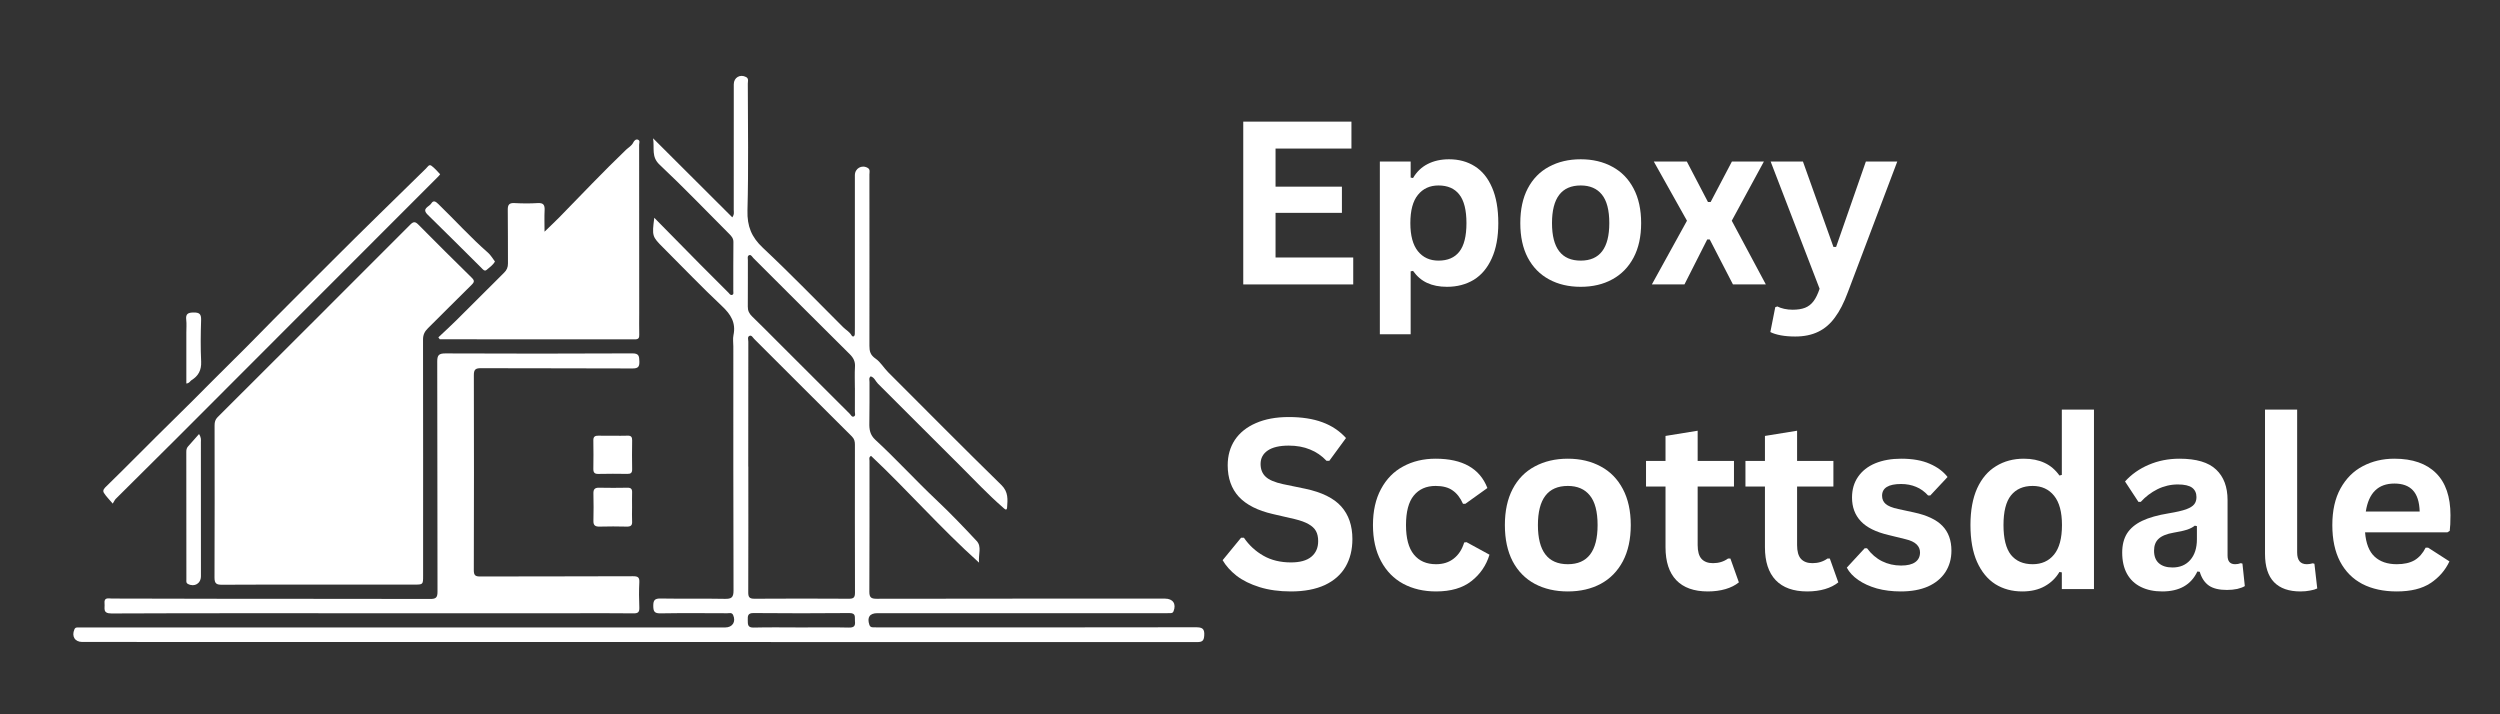 <?xml version="1.0" encoding="UTF-8"?>
<svg xmlns="http://www.w3.org/2000/svg" xmlns:xlink="http://www.w3.org/1999/xlink" width="350" zoomAndPan="magnify" viewBox="0 0 262.5 75" height="100" preserveAspectRatio="xMidYMid meet" version="1.2">
  <rect x="0" y="0" width="262.5" height="75" fill="#333333" stroke="none"/>
  <defs>
    <clipPath id="c854272f8d">
      <path d="M 7.484 7.754 L 126.508 7.754 L 126.508 67.641 L 7.484 67.641 Z M 7.484 7.754 "></path>
    </clipPath>
  </defs>
  <g id="1ac67c080a">
    <path style=" stroke:none;fill-rule:nonzero;fill:#ffffff;fill-opacity:1;" d="M 23.324 61.398 C 26.707 61.371 30.086 61.387 33.469 61.383 C 36.801 61.383 40.137 61.383 43.469 61.383 C 44.426 61.383 44.426 61.383 44.426 60.461 C 44.426 52.195 44.434 43.93 44.418 35.664 C 44.414 35.152 44.586 34.805 44.938 34.461 C 46.473 32.953 47.977 31.41 49.516 29.91 C 49.828 29.605 49.832 29.453 49.523 29.152 C 47.641 27.309 45.773 25.445 43.918 23.574 C 43.594 23.246 43.402 23.262 43.082 23.582 C 36.348 30.328 29.602 37.07 22.848 43.801 C 22.59 44.062 22.531 44.332 22.531 44.668 C 22.535 49.992 22.547 55.32 22.523 60.645 C 22.52 61.289 22.742 61.402 23.324 61.398 "></path>
    <g clip-rule="nonzero" clip-path="url(#c854272f8d)">
      <path style=" stroke:none;fill-rule:nonzero;fill:#ffffff;fill-opacity:1;" d="M 89.652 43.734 C 89.441 43.824 89.348 43.574 89.227 43.453 C 86.672 40.91 84.125 38.355 81.574 35.809 C 80.707 34.941 79.844 34.07 78.965 33.219 C 78.66 32.926 78.512 32.613 78.52 32.184 C 78.535 30.566 78.52 28.949 78.527 27.328 C 78.527 27.137 78.438 26.859 78.688 26.785 C 78.871 26.73 78.98 26.973 79.109 27.102 C 82.477 30.465 85.84 33.832 89.219 37.184 C 89.609 37.57 89.812 37.957 89.773 38.52 C 89.727 39.254 89.762 39.996 89.762 40.738 C 89.766 40.738 89.766 40.738 89.766 40.738 C 89.766 41.57 89.77 42.402 89.762 43.234 C 89.762 43.406 89.863 43.645 89.652 43.734 Z M 89.773 62.234 C 89.773 62.715 89.641 62.871 89.148 62.867 C 85.84 62.848 82.531 62.844 79.219 62.867 C 78.68 62.871 78.562 62.688 78.566 62.188 C 78.582 57.789 78.574 53.391 78.574 48.996 C 78.574 48.996 78.57 48.996 78.566 48.996 C 78.566 44.621 78.566 40.25 78.574 35.875 C 78.574 35.664 78.449 35.359 78.711 35.258 C 78.922 35.176 79.055 35.453 79.191 35.59 C 82.613 39 86.02 42.422 89.445 45.824 C 89.707 46.086 89.766 46.348 89.766 46.684 C 89.762 51.867 89.758 57.051 89.773 62.234 Z M 89.129 65.895 C 87.465 65.855 85.797 65.883 84.133 65.883 C 82.469 65.883 80.805 65.852 79.141 65.895 C 78.477 65.914 78.527 65.543 78.516 65.109 C 78.504 64.676 78.512 64.367 79.113 64.371 C 82.465 64.398 85.816 64.406 89.168 64.371 C 89.926 64.359 89.727 64.816 89.77 65.223 C 89.828 65.73 89.668 65.906 89.129 65.895 Z M 125.543 65.863 C 114.453 65.883 103.359 65.879 92.266 65.879 C 92.059 65.879 91.852 65.875 91.641 65.867 C 91.469 65.863 91.348 65.797 91.285 65.609 C 91.02 64.82 91.316 64.383 92.129 64.383 C 102.156 64.387 112.184 64.387 122.211 64.387 C 122.441 64.387 122.676 64.387 122.906 64.379 C 123.047 64.375 123.16 64.344 123.223 64.18 C 123.531 63.406 123.16 62.855 122.324 62.855 C 112.227 62.855 102.129 62.852 92.035 62.871 C 91.469 62.871 91.281 62.727 91.281 62.137 C 91.305 57.551 91.293 52.969 91.297 48.383 C 91.297 48.215 91.203 48.008 91.461 47.867 C 95.277 51.457 98.738 55.43 102.801 59.078 C 102.711 58.195 103.109 57.406 102.551 56.805 C 101.176 55.328 99.777 53.871 98.312 52.488 C 96.129 50.43 94.109 48.207 91.902 46.172 C 91.348 45.66 91.262 45.09 91.281 44.402 C 91.312 42.969 91.289 41.531 91.297 40.098 C 91.297 39.906 91.207 39.676 91.426 39.516 C 91.82 39.633 91.93 40.035 92.184 40.285 C 95.074 43.156 97.941 46.051 100.832 48.918 C 102.305 50.383 103.723 51.906 105.293 53.27 C 105.441 53.398 105.715 53.719 105.746 53.277 C 105.801 52.457 105.898 51.66 105.145 50.926 C 101.145 47.012 97.207 43.035 93.25 39.078 C 92.797 38.621 92.438 38 91.957 37.672 C 91.379 37.281 91.289 36.887 91.289 36.312 C 91.297 33.418 91.293 30.523 91.293 27.629 C 91.293 24.527 91.297 21.422 91.289 18.32 C 91.289 18.082 91.395 17.793 91.109 17.629 C 90.484 17.266 89.762 17.68 89.762 18.395 C 89.762 23.723 89.762 29.047 89.762 34.371 C 89.762 34.602 89.762 34.836 89.754 35.066 C 89.742 35.352 89.531 35.418 89.414 35.211 C 89.195 34.828 88.82 34.645 88.531 34.355 C 85.734 31.562 82.984 28.723 80.102 26.02 C 78.906 24.898 78.441 23.75 78.484 22.109 C 78.602 17.668 78.527 13.219 78.52 8.777 C 78.52 8.543 78.641 8.25 78.34 8.09 C 77.711 7.754 77.047 8.141 77.047 8.844 C 77.047 13.242 77.047 17.641 77.043 22.039 C 77.043 22.262 77.125 22.496 76.891 22.82 C 74.152 20.09 71.441 17.383 68.574 14.523 C 68.734 15.598 68.371 16.457 69.254 17.289 C 71.766 19.648 74.152 22.145 76.59 24.582 C 76.82 24.816 77.012 25.039 77.008 25.414 C 76.988 27.125 77 28.84 76.996 30.555 C 76.996 30.703 77.066 30.914 76.859 30.969 C 76.68 31.016 76.586 30.828 76.477 30.719 C 75.492 29.738 74.508 28.758 73.531 27.773 C 71.957 26.18 70.387 24.582 68.699 22.867 C 68.453 24.797 68.469 24.836 69.641 26.008 C 71.688 28.055 73.691 30.148 75.797 32.129 C 76.734 33.008 77.293 33.887 77.012 35.199 C 76.934 35.574 77 35.984 77 36.379 C 77 44.922 76.992 53.465 77.02 62.008 C 77.023 62.746 76.793 62.891 76.113 62.879 C 73.867 62.836 71.621 62.883 69.375 62.844 C 68.758 62.832 68.59 63.008 68.594 63.621 C 68.598 64.215 68.727 64.414 69.359 64.402 C 71.695 64.363 74.035 64.383 76.375 64.391 C 76.586 64.391 76.844 64.285 76.98 64.582 C 77.293 65.285 76.914 65.883 76.148 65.883 C 54.195 65.883 32.242 65.883 10.289 65.883 C 9.617 65.883 8.945 65.875 8.273 65.883 C 8.098 65.883 7.91 65.852 7.812 66.086 C 7.5 66.812 7.859 67.406 8.637 67.406 C 47.656 67.406 86.676 67.406 125.699 67.418 C 126.219 67.418 126.41 67.297 126.445 66.73 C 126.496 65.984 126.219 65.863 125.543 65.863 "></path>
    </g>
    <path style=" stroke:none;fill-rule:nonzero;fill:#ffffff;fill-opacity:1;" d="M 67.133 37.941 C 67.113 37.418 67.109 37.105 66.41 37.105 C 59.859 37.137 53.305 37.137 46.754 37.109 C 46.078 37.109 45.91 37.297 45.91 37.957 C 45.934 46.012 45.918 54.07 45.938 62.125 C 45.941 62.746 45.77 62.895 45.164 62.891 C 38.406 62.871 31.645 62.883 24.883 62.875 C 20.508 62.875 16.133 62.855 11.758 62.848 C 11.398 62.848 10.902 62.676 10.977 63.371 C 11.031 63.855 10.734 64.418 11.711 64.414 C 20.809 64.375 29.906 64.391 39.008 64.391 C 46.023 64.391 53.039 64.391 60.055 64.391 C 62.207 64.391 64.359 64.375 66.512 64.402 C 67.004 64.41 67.148 64.27 67.129 63.785 C 67.09 62.906 67.086 62.023 67.129 61.145 C 67.156 60.613 66.98 60.504 66.465 60.504 C 61.117 60.527 55.766 60.516 50.418 60.531 C 49.906 60.535 49.75 60.402 49.75 59.871 C 49.77 53.043 49.773 46.215 49.754 39.387 C 49.75 38.793 49.941 38.656 50.504 38.66 C 55.805 38.68 61.109 38.664 66.41 38.688 C 67.008 38.691 67.152 38.504 67.133 37.941 "></path>
    <path style=" stroke:none;fill-rule:nonzero;fill:#ffffff;fill-opacity:1;" d="M 47.867 33.68 C 47.27 34.273 46.641 34.84 46.027 35.422 C 46.078 35.488 46.125 35.559 46.176 35.625 C 53.004 35.625 59.836 35.625 66.664 35.633 C 67.047 35.633 67.133 35.484 67.121 35.141 C 67.102 34.375 67.117 33.613 67.117 32.848 C 67.117 26.965 67.117 21.086 67.109 15.207 C 67.109 15.023 67.238 14.754 66.977 14.664 C 66.742 14.582 66.57 14.801 66.488 14.973 C 66.324 15.312 65.988 15.484 65.742 15.719 C 63.336 18.027 61.043 20.449 58.711 22.836 C 58.254 23.301 57.773 23.746 57.176 24.328 C 57.176 23.457 57.148 22.77 57.184 22.086 C 57.211 21.535 57.074 21.285 56.457 21.324 C 55.652 21.375 54.836 21.367 54.027 21.324 C 53.469 21.293 53.309 21.492 53.316 22.031 C 53.344 23.906 53.32 25.781 53.336 27.656 C 53.34 28.059 53.219 28.352 52.93 28.633 C 51.234 30.309 49.559 32.004 47.867 33.68 "></path>
    <path style=" stroke:none;fill-rule:nonzero;fill:#ffffff;fill-opacity:1;" d="M 11.836 52.879 C 12.004 52.613 12.055 52.48 12.148 52.387 C 14.328 50.215 16.523 48.051 18.699 45.875 C 22.953 41.625 27.195 37.367 31.445 33.113 C 36.281 28.27 41.125 23.43 45.961 18.59 C 46.055 18.496 46.223 18.309 46.215 18.297 C 45.922 17.984 45.637 17.648 45.293 17.398 C 45.043 17.223 44.891 17.535 44.738 17.684 C 41.449 20.91 38.145 24.117 34.891 27.375 C 32.172 30.102 29.434 32.805 26.742 35.559 C 25.297 37.039 23.809 38.473 22.352 39.945 C 20.934 41.375 19.512 42.801 18.07 44.211 C 15.758 46.469 13.504 48.789 11.188 51.043 C 10.984 51.238 10.73 51.469 10.91 51.754 C 11.137 52.117 11.453 52.422 11.836 52.879 "></path>
    <path style=" stroke:none;fill-rule:nonzero;fill:#ffffff;fill-opacity:1;" d="M 20.898 45.574 C 20.48 46.047 20.121 46.465 19.75 46.871 C 19.594 47.039 19.562 47.23 19.562 47.445 C 19.566 51.91 19.566 56.375 19.57 60.844 C 19.57 61.016 19.52 61.207 19.742 61.32 C 20.434 61.668 21.098 61.266 21.098 60.492 C 21.098 55.793 21.098 51.098 21.094 46.398 C 21.094 46.199 21.156 45.988 20.898 45.574 "></path>
    <path style=" stroke:none;fill-rule:nonzero;fill:#ffffff;fill-opacity:1;" d="M 62.965 55.293 C 63.91 55.266 64.859 55.27 65.805 55.293 C 66.219 55.301 66.398 55.184 66.371 54.746 C 66.344 54.262 66.367 53.777 66.367 53.289 C 66.367 52.758 66.355 52.227 66.371 51.695 C 66.383 51.34 66.246 51.207 65.887 51.211 C 64.891 51.227 63.898 51.234 62.906 51.211 C 62.441 51.199 62.297 51.387 62.309 51.824 C 62.328 52.773 62.336 53.719 62.309 54.668 C 62.293 55.164 62.492 55.305 62.965 55.293 "></path>
    <path style=" stroke:none;fill-rule:nonzero;fill:#ffffff;fill-opacity:1;" d="M 65.898 45.746 C 65.391 45.766 64.879 45.754 64.371 45.75 C 63.863 45.75 63.355 45.762 62.848 45.746 C 62.484 45.738 62.289 45.836 62.301 46.25 C 62.32 47.246 62.316 48.238 62.301 49.23 C 62.297 49.609 62.422 49.77 62.824 49.762 C 63.84 49.738 64.855 49.742 65.875 49.758 C 66.215 49.762 66.379 49.664 66.375 49.289 C 66.355 48.273 66.359 47.254 66.375 46.238 C 66.383 45.883 66.262 45.734 65.898 45.746 "></path>
    <path style=" stroke:none;fill-rule:nonzero;fill:#ffffff;fill-opacity:1;" d="M 45.277 21.371 C 45.066 21.719 44.223 21.879 44.914 22.551 C 46.797 24.391 48.66 26.254 50.527 28.109 C 50.691 28.273 50.875 28.535 51.098 28.336 C 51.391 28.07 51.758 27.855 51.969 27.457 C 51.723 27.141 51.531 26.789 51.246 26.539 C 49.414 24.938 47.781 23.125 46.035 21.434 C 45.766 21.176 45.523 20.973 45.277 21.371 "></path>
    <path style=" stroke:none;fill-rule:nonzero;fill:#ffffff;fill-opacity:1;" d="M 19.566 34.906 C 19.566 36.68 19.566 38.457 19.566 40.27 C 19.906 40.234 19.953 40.016 20.109 39.918 C 20.832 39.473 21.16 38.863 21.121 37.969 C 21.051 36.516 21.07 35.055 21.117 33.598 C 21.133 32.977 20.945 32.809 20.336 32.812 C 19.738 32.816 19.48 32.953 19.555 33.586 C 19.605 34.023 19.566 34.465 19.566 34.906 "></path>
    <g style="fill:#ffffff;fill-opacity:1;">
      <g transform="translate(128.323, 29.865)">
        <path style="stroke:none" d="M 5.609 -7.516 L 5.609 -2.828 L 13.766 -2.828 L 13.766 0 L 2.219 0 L 2.219 -17.094 L 13.578 -17.094 L 13.578 -14.266 L 5.609 -14.266 L 5.609 -10.266 L 12.578 -10.266 L 12.578 -7.516 Z M 5.609 -7.516 "></path>
      </g>
      <g transform="translate(143.025, 29.865)">
        <path style="stroke:none" d="M 1.859 5.234 L 1.859 -12.906 L 5.094 -12.906 L 5.094 -11.219 L 5.344 -11.172 C 5.727 -11.828 6.238 -12.316 6.875 -12.641 C 7.52 -12.973 8.27 -13.141 9.125 -13.141 C 10.156 -13.141 11.055 -12.895 11.828 -12.406 C 12.609 -11.914 13.211 -11.172 13.641 -10.172 C 14.078 -9.172 14.297 -7.926 14.297 -6.438 C 14.297 -4.969 14.066 -3.734 13.609 -2.734 C 13.16 -1.734 12.531 -0.984 11.719 -0.484 C 10.906 0.004 9.969 0.25 8.906 0.25 C 8.102 0.25 7.41 0.113 6.828 -0.156 C 6.242 -0.426 5.75 -0.848 5.344 -1.422 L 5.094 -1.375 L 5.094 5.234 Z M 8.016 -2.5 C 8.984 -2.5 9.711 -2.812 10.203 -3.438 C 10.703 -4.07 10.953 -5.07 10.953 -6.438 C 10.953 -7.801 10.703 -8.801 10.203 -9.438 C 9.711 -10.07 8.984 -10.391 8.016 -10.391 C 7.109 -10.391 6.391 -10.062 5.859 -9.406 C 5.328 -8.758 5.062 -7.77 5.062 -6.438 C 5.062 -5.125 5.328 -4.141 5.859 -3.484 C 6.391 -2.828 7.109 -2.5 8.016 -2.5 Z M 8.016 -2.5 "></path>
      </g>
      <g transform="translate(158.476, 29.865)">
        <path style="stroke:none" d="M 7.5 0.25 C 6.238 0.25 5.129 -0.008 4.172 -0.531 C 3.211 -1.051 2.469 -1.812 1.938 -2.812 C 1.414 -3.812 1.156 -5.02 1.156 -6.438 C 1.156 -7.863 1.414 -9.078 1.938 -10.078 C 2.469 -11.086 3.211 -11.848 4.172 -12.359 C 5.129 -12.879 6.238 -13.141 7.5 -13.141 C 8.758 -13.141 9.863 -12.879 10.812 -12.359 C 11.77 -11.848 12.516 -11.086 13.047 -10.078 C 13.578 -9.078 13.844 -7.863 13.844 -6.438 C 13.844 -5.02 13.578 -3.812 13.047 -2.812 C 12.516 -1.812 11.77 -1.051 10.812 -0.531 C 9.863 -0.008 8.758 0.25 7.5 0.25 Z M 7.5 -2.5 C 9.5 -2.5 10.5 -3.812 10.5 -6.438 C 10.5 -7.801 10.238 -8.801 9.719 -9.438 C 9.207 -10.07 8.469 -10.391 7.5 -10.391 C 5.488 -10.391 4.484 -9.07 4.484 -6.438 C 4.484 -3.812 5.488 -2.5 7.5 -2.5 Z M 7.5 -2.5 "></path>
      </g>
    </g>
    <g style="fill:#ffffff;fill-opacity:1;">
      <g transform="translate(173.226, 29.865)">
        <path style="stroke:none" d="M 3.641 0 L 0.219 0 L 3.906 -6.688 L 0.422 -12.906 L 3.891 -12.906 L 6.109 -8.656 L 6.391 -8.656 L 8.625 -12.906 L 11.984 -12.906 L 8.609 -6.688 L 12.188 0 L 8.734 0 L 6.297 -4.719 L 6.031 -4.719 Z M 3.641 0 "></path>
      </g>
      <g transform="translate(185.636, 29.865)">
        <path style="stroke:none" d="M 2.859 5.469 C 2.297 5.469 1.789 5.426 1.344 5.344 C 0.895 5.258 0.531 5.145 0.25 5 L 0.766 2.391 L 0.984 2.312 C 1.18 2.414 1.422 2.5 1.703 2.562 C 1.992 2.625 2.289 2.656 2.594 2.656 C 3.113 2.656 3.547 2.586 3.891 2.453 C 4.242 2.316 4.539 2.086 4.781 1.766 C 5.02 1.453 5.234 1.016 5.422 0.453 L 0.281 -12.906 L 3.672 -12.906 L 6.875 -3.938 L 7.156 -3.938 L 10.281 -12.906 L 13.578 -12.906 L 8.391 0.812 C 7.984 1.914 7.531 2.801 7.031 3.469 C 6.539 4.145 5.957 4.645 5.281 4.969 C 4.602 5.301 3.797 5.469 2.859 5.469 Z M 2.859 5.469 "></path>
      </g>
    </g>
    <g style="fill:#ffffff;fill-opacity:1;">
      <g transform="translate(127.658, 61.851)">
        <path style="stroke:none" d="M 7.891 0.25 C 6.66 0.25 5.562 0.098 4.594 -0.203 C 3.633 -0.504 2.832 -0.898 2.188 -1.391 C 1.551 -1.891 1.062 -2.438 0.719 -3.031 L 2.656 -5.391 L 2.953 -5.391 C 3.492 -4.598 4.176 -3.969 5 -3.5 C 5.82 -3.031 6.785 -2.797 7.891 -2.797 C 8.836 -2.797 9.551 -2.992 10.031 -3.391 C 10.508 -3.785 10.75 -4.332 10.75 -5.031 C 10.75 -5.457 10.672 -5.812 10.516 -6.094 C 10.359 -6.375 10.102 -6.613 9.75 -6.812 C 9.395 -7.02 8.91 -7.195 8.297 -7.344 L 6 -7.875 C 4.406 -8.238 3.211 -8.844 2.422 -9.688 C 1.641 -10.539 1.25 -11.645 1.25 -13 C 1.25 -14.008 1.5 -14.895 2 -15.656 C 2.508 -16.414 3.242 -17.004 4.203 -17.422 C 5.172 -17.848 6.32 -18.062 7.656 -18.062 C 9.031 -18.062 10.207 -17.879 11.188 -17.516 C 12.164 -17.16 12.992 -16.609 13.672 -15.859 L 11.922 -13.469 L 11.625 -13.469 C 11.125 -14 10.547 -14.395 9.891 -14.656 C 9.242 -14.926 8.5 -15.062 7.656 -15.062 C 6.695 -15.062 5.961 -14.891 5.453 -14.547 C 4.953 -14.203 4.703 -13.734 4.703 -13.141 C 4.703 -12.578 4.879 -12.129 5.234 -11.797 C 5.586 -11.461 6.195 -11.203 7.062 -11.016 L 9.406 -10.531 C 11.133 -10.164 12.391 -9.547 13.172 -8.672 C 13.953 -7.797 14.344 -6.656 14.344 -5.25 C 14.344 -4.133 14.102 -3.164 13.625 -2.344 C 13.145 -1.52 12.422 -0.879 11.453 -0.422 C 10.484 0.023 9.297 0.25 7.891 0.25 Z M 7.891 0.25 "></path>
      </g>
    </g>
    <g style="fill:#ffffff;fill-opacity:1;">
      <g transform="translate(142.958, 61.851)">
        <path style="stroke:none" d="M 7.828 0.25 C 6.535 0.25 5.391 -0.016 4.391 -0.547 C 3.391 -1.086 2.609 -1.883 2.047 -2.938 C 1.484 -3.988 1.203 -5.25 1.203 -6.719 C 1.203 -8.195 1.484 -9.457 2.047 -10.5 C 2.609 -11.551 3.383 -12.344 4.375 -12.875 C 5.363 -13.414 6.5 -13.688 7.781 -13.688 C 10.613 -13.688 12.426 -12.66 13.219 -10.609 L 10.906 -8.953 L 10.656 -8.953 C 10.375 -9.586 10.008 -10.055 9.562 -10.359 C 9.125 -10.672 8.531 -10.828 7.781 -10.828 C 6.801 -10.828 6.035 -10.488 5.484 -9.812 C 4.941 -9.145 4.672 -8.113 4.672 -6.719 C 4.672 -5.332 4.945 -4.301 5.5 -3.625 C 6.051 -2.945 6.828 -2.609 7.828 -2.609 C 8.566 -2.609 9.188 -2.805 9.688 -3.203 C 10.195 -3.598 10.562 -4.16 10.781 -4.891 L 11.031 -4.922 L 13.438 -3.609 C 13.094 -2.473 12.457 -1.547 11.531 -0.828 C 10.613 -0.109 9.379 0.25 7.828 0.25 Z M 7.828 0.25 "></path>
      </g>
    </g>
    <g style="fill:#ffffff;fill-opacity:1;">
      <g transform="translate(156.809, 61.851)">
        <path style="stroke:none" d="M 7.812 0.25 C 6.5 0.25 5.344 -0.016 4.344 -0.547 C 3.344 -1.086 2.566 -1.879 2.016 -2.922 C 1.473 -3.973 1.203 -5.238 1.203 -6.719 C 1.203 -8.195 1.473 -9.457 2.016 -10.5 C 2.566 -11.551 3.344 -12.344 4.344 -12.875 C 5.344 -13.414 6.5 -13.688 7.812 -13.688 C 9.125 -13.688 10.273 -13.414 11.266 -12.875 C 12.266 -12.344 13.039 -11.551 13.594 -10.5 C 14.145 -9.457 14.422 -8.195 14.422 -6.719 C 14.422 -5.238 14.145 -3.973 13.594 -2.922 C 13.039 -1.879 12.266 -1.086 11.266 -0.547 C 10.273 -0.016 9.125 0.25 7.812 0.25 Z M 7.812 -2.609 C 9.895 -2.609 10.938 -3.977 10.938 -6.719 C 10.938 -8.133 10.664 -9.172 10.125 -9.828 C 9.594 -10.492 8.82 -10.828 7.812 -10.828 C 5.719 -10.828 4.672 -9.457 4.672 -6.719 C 4.672 -3.977 5.719 -2.609 7.812 -2.609 Z M 7.812 -2.609 "></path>
      </g>
    </g>
    <g style="fill:#ffffff;fill-opacity:1;">
      <g transform="translate(172.426, 61.851)">
        <path style="stroke:none" d="M 9.266 -3.203 L 10.156 -0.703 C 9.781 -0.398 9.316 -0.164 8.766 0 C 8.211 0.164 7.586 0.25 6.891 0.25 C 5.441 0.25 4.336 -0.145 3.578 -0.938 C 2.828 -1.727 2.453 -2.879 2.453 -4.391 L 2.453 -10.766 L 0.406 -10.766 L 0.406 -13.453 L 2.453 -13.453 L 2.453 -16.078 L 5.828 -16.625 L 5.828 -13.453 L 9.641 -13.453 L 9.641 -10.766 L 5.828 -10.766 L 5.828 -4.625 C 5.828 -3.957 5.961 -3.473 6.234 -3.172 C 6.516 -2.867 6.914 -2.719 7.438 -2.719 C 8.039 -2.719 8.566 -2.879 9.016 -3.203 Z M 9.266 -3.203 "></path>
      </g>
    </g>
    <g style="fill:#ffffff;fill-opacity:1;">
      <g transform="translate(182.866, 61.851)">
        <path style="stroke:none" d="M 9.266 -3.203 L 10.156 -0.703 C 9.781 -0.398 9.316 -0.164 8.766 0 C 8.211 0.164 7.586 0.25 6.891 0.25 C 5.441 0.25 4.336 -0.145 3.578 -0.938 C 2.828 -1.727 2.453 -2.879 2.453 -4.391 L 2.453 -10.766 L 0.406 -10.766 L 0.406 -13.453 L 2.453 -13.453 L 2.453 -16.078 L 5.828 -16.625 L 5.828 -13.453 L 9.641 -13.453 L 9.641 -10.766 L 5.828 -10.766 L 5.828 -4.625 C 5.828 -3.957 5.961 -3.473 6.234 -3.172 C 6.516 -2.867 6.914 -2.719 7.438 -2.719 C 8.039 -2.719 8.566 -2.879 9.016 -3.203 Z M 9.266 -3.203 "></path>
      </g>
    </g>
    <g style="fill:#ffffff;fill-opacity:1;">
      <g transform="translate(193.306, 61.851)">
        <path style="stroke:none" d="M 6.281 0.25 C 5.363 0.25 4.523 0.145 3.766 -0.062 C 3.004 -0.281 2.352 -0.578 1.812 -0.953 C 1.27 -1.328 0.867 -1.758 0.609 -2.25 L 2.484 -4.281 L 2.734 -4.281 C 3.18 -3.676 3.707 -3.223 4.312 -2.922 C 4.926 -2.617 5.594 -2.469 6.312 -2.469 C 6.969 -2.469 7.461 -2.586 7.797 -2.828 C 8.129 -3.066 8.297 -3.406 8.297 -3.844 C 8.297 -4.176 8.176 -4.457 7.938 -4.688 C 7.695 -4.926 7.312 -5.109 6.781 -5.234 L 5 -5.672 C 3.664 -5.984 2.691 -6.469 2.078 -7.125 C 1.461 -7.781 1.156 -8.609 1.156 -9.609 C 1.156 -10.453 1.367 -11.18 1.797 -11.797 C 2.223 -12.41 2.82 -12.879 3.594 -13.203 C 4.375 -13.523 5.281 -13.688 6.312 -13.688 C 7.52 -13.688 8.52 -13.508 9.312 -13.156 C 10.113 -12.812 10.738 -12.348 11.188 -11.766 L 9.375 -9.828 L 9.141 -9.828 C 8.766 -10.242 8.344 -10.547 7.875 -10.734 C 7.406 -10.93 6.883 -11.031 6.312 -11.031 C 4.977 -11.031 4.312 -10.617 4.312 -9.797 C 4.312 -9.441 4.438 -9.156 4.688 -8.938 C 4.938 -8.719 5.375 -8.539 6 -8.406 L 7.656 -8.047 C 9.02 -7.754 10.016 -7.285 10.641 -6.641 C 11.273 -5.992 11.594 -5.125 11.594 -4.031 C 11.594 -3.176 11.379 -2.422 10.953 -1.766 C 10.523 -1.117 9.914 -0.617 9.125 -0.266 C 8.332 0.078 7.383 0.25 6.281 0.25 Z M 6.281 0.25 "></path>
      </g>
    </g>
    <g style="fill:#ffffff;fill-opacity:1;">
      <g transform="translate(205.695, 61.851)">
        <path style="stroke:none" d="M 6.641 0.25 C 5.578 0.25 4.633 -0.004 3.812 -0.516 C 3 -1.035 2.359 -1.816 1.891 -2.859 C 1.43 -3.898 1.203 -5.188 1.203 -6.719 C 1.203 -8.25 1.438 -9.535 1.906 -10.578 C 2.383 -11.617 3.047 -12.395 3.891 -12.906 C 4.734 -13.426 5.707 -13.688 6.812 -13.688 C 7.645 -13.688 8.367 -13.539 8.984 -13.25 C 9.598 -12.969 10.117 -12.523 10.547 -11.922 L 10.797 -11.984 L 10.797 -18.844 L 14.172 -18.844 L 14.172 0 L 10.797 0 L 10.797 -1.75 L 10.547 -1.797 C 10.172 -1.16 9.656 -0.66 9 -0.297 C 8.352 0.066 7.566 0.25 6.641 0.25 Z M 7.734 -2.609 C 8.68 -2.609 9.43 -2.945 9.984 -3.625 C 10.535 -4.301 10.812 -5.332 10.812 -6.719 C 10.812 -8.094 10.535 -9.117 9.984 -9.797 C 9.43 -10.484 8.68 -10.828 7.734 -10.828 C 6.742 -10.828 5.984 -10.492 5.453 -9.828 C 4.93 -9.172 4.672 -8.133 4.672 -6.719 C 4.672 -5.301 4.93 -4.258 5.453 -3.594 C 5.984 -2.938 6.742 -2.609 7.734 -2.609 Z M 7.734 -2.609 "></path>
      </g>
    </g>
    <g style="fill:#ffffff;fill-opacity:1;">
      <g transform="translate(221.8, 61.851)">
        <path style="stroke:none" d="M 5.234 0.25 C 4.379 0.25 3.633 0.094 3 -0.219 C 2.363 -0.531 1.875 -0.992 1.531 -1.609 C 1.195 -2.223 1.031 -2.961 1.031 -3.828 C 1.031 -4.617 1.195 -5.285 1.531 -5.828 C 1.875 -6.367 2.398 -6.812 3.109 -7.156 C 3.828 -7.5 4.766 -7.766 5.922 -7.953 C 6.723 -8.086 7.332 -8.227 7.75 -8.375 C 8.164 -8.531 8.445 -8.707 8.594 -8.906 C 8.75 -9.102 8.828 -9.352 8.828 -9.656 C 8.828 -10.082 8.676 -10.41 8.375 -10.641 C 8.07 -10.867 7.57 -10.984 6.875 -10.984 C 6.125 -10.984 5.41 -10.816 4.734 -10.484 C 4.066 -10.148 3.484 -9.707 2.984 -9.156 L 2.734 -9.156 L 1.328 -11.297 C 2.004 -12.047 2.832 -12.629 3.812 -13.047 C 4.801 -13.473 5.879 -13.688 7.047 -13.688 C 8.816 -13.688 10.098 -13.305 10.891 -12.547 C 11.691 -11.797 12.094 -10.727 12.094 -9.344 L 12.094 -3.516 C 12.094 -2.91 12.359 -2.609 12.891 -2.609 C 13.098 -2.609 13.297 -2.645 13.484 -2.719 L 13.656 -2.672 L 13.906 -0.312 C 13.719 -0.195 13.457 -0.098 13.125 -0.016 C 12.789 0.055 12.426 0.094 12.031 0.094 C 11.219 0.094 10.586 -0.055 10.141 -0.359 C 9.691 -0.672 9.367 -1.156 9.172 -1.812 L 8.922 -1.844 C 8.266 -0.445 7.035 0.25 5.234 0.25 Z M 6.312 -2.266 C 7.094 -2.266 7.711 -2.523 8.172 -3.047 C 8.641 -3.578 8.875 -4.305 8.875 -5.234 L 8.875 -6.609 L 8.656 -6.656 C 8.445 -6.488 8.176 -6.348 7.844 -6.234 C 7.52 -6.129 7.051 -6.023 6.438 -5.922 C 5.707 -5.797 5.18 -5.582 4.859 -5.281 C 4.535 -4.988 4.375 -4.57 4.375 -4.031 C 4.375 -3.457 4.539 -3.02 4.875 -2.719 C 5.219 -2.414 5.695 -2.266 6.312 -2.266 Z M 6.312 -2.266 "></path>
      </g>
    </g>
    <g style="fill:#ffffff;fill-opacity:1;">
      <g transform="translate(235.967, 61.851)">
        <path style="stroke:none" d="M 5.578 0.25 C 4.367 0.25 3.445 -0.07 2.812 -0.719 C 2.176 -1.375 1.859 -2.367 1.859 -3.703 L 1.859 -18.844 L 5.234 -18.844 L 5.234 -3.844 C 5.234 -3.02 5.57 -2.609 6.25 -2.609 C 6.445 -2.609 6.656 -2.641 6.875 -2.703 L 7.047 -2.656 L 7.344 -0.062 C 7.156 0.031 6.906 0.102 6.594 0.156 C 6.289 0.219 5.953 0.25 5.578 0.25 Z M 5.578 0.25 "></path>
      </g>
    </g>
    <g style="fill:#ffffff;fill-opacity:1;">
      <g transform="translate(243.691, 61.851)">
        <path style="stroke:none" d="M 13.281 -5.953 L 4.641 -5.953 C 4.734 -4.785 5.066 -3.938 5.641 -3.406 C 6.211 -2.875 6.988 -2.609 7.969 -2.609 C 8.738 -2.609 9.363 -2.75 9.844 -3.031 C 10.32 -3.32 10.707 -3.758 11 -4.344 L 11.266 -4.344 L 13.5 -2.906 C 13.062 -1.969 12.398 -1.207 11.516 -0.625 C 10.629 -0.039 9.445 0.25 7.969 0.25 C 6.582 0.25 5.379 -0.008 4.359 -0.531 C 3.348 -1.062 2.566 -1.848 2.016 -2.891 C 1.473 -3.93 1.203 -5.207 1.203 -6.719 C 1.203 -8.238 1.488 -9.52 2.062 -10.562 C 2.645 -11.613 3.426 -12.395 4.406 -12.906 C 5.395 -13.426 6.5 -13.688 7.719 -13.688 C 9.625 -13.688 11.082 -13.18 12.094 -12.172 C 13.102 -11.172 13.609 -9.695 13.609 -7.75 C 13.609 -7.039 13.582 -6.492 13.531 -6.109 Z M 10.375 -8.141 C 10.344 -9.16 10.102 -9.906 9.656 -10.375 C 9.219 -10.844 8.57 -11.078 7.719 -11.078 C 6.02 -11.078 5.02 -10.098 4.719 -8.141 Z M 10.375 -8.141 "></path>
      </g>
    </g>
  </g>
</svg>
